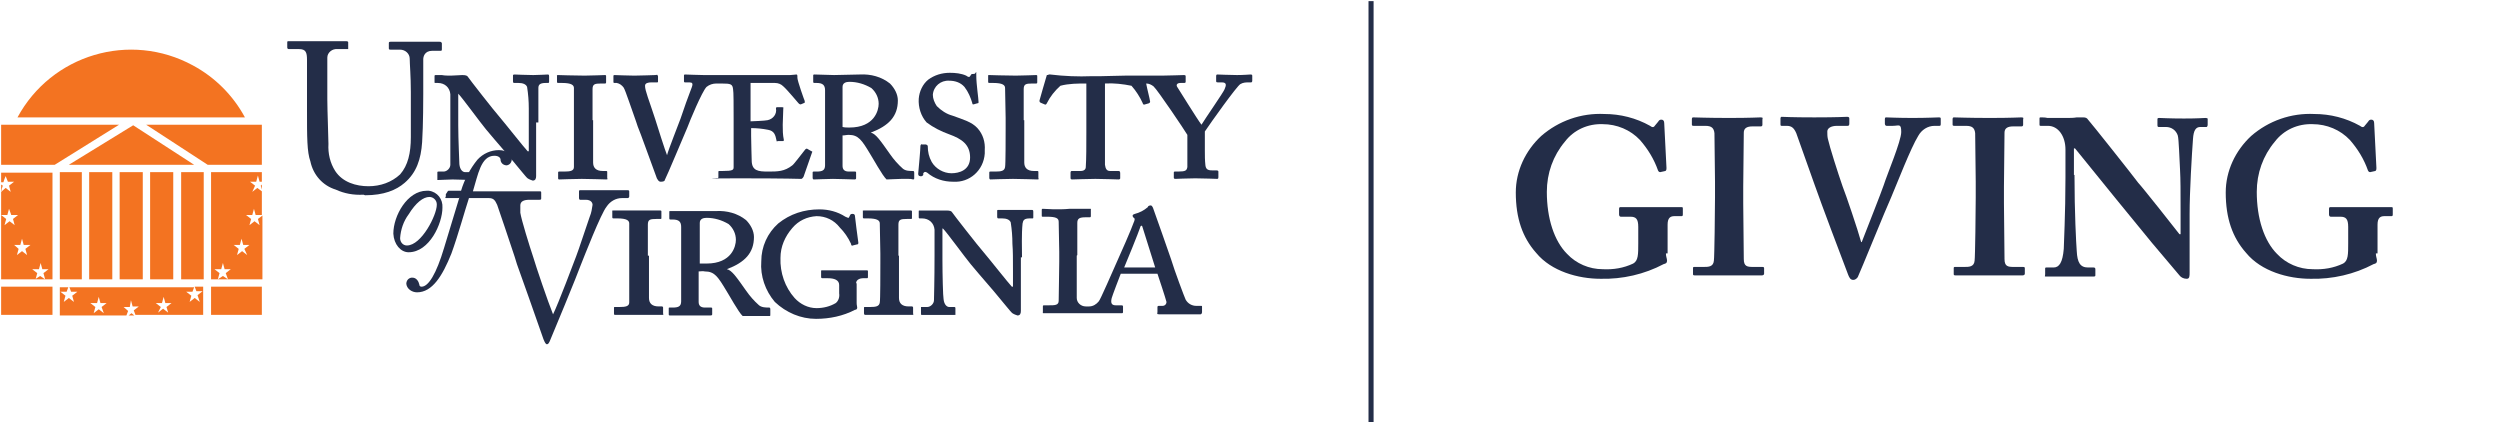 <?xml version="1.0" encoding="UTF-8"?>
<svg id="Layer_1" xmlns="http://www.w3.org/2000/svg" version="1.1" viewBox="0 0 443 74.8">
  <!-- Generator: Adobe Illustrator 29.1.0, SVG Export Plug-In . SVG Version: 2.1.0 Build 142)  -->
  <defs>
    <style>
      .st0 {
        fill: #232d48;
      }

      .st1 {
        fill: #f37321;
      }
    </style>
  </defs>
  <path class="st1" d="M32.1,30.5h4v19h-4v-19ZM10.6,30.5h3.9v19h-3.9v-19ZM15.8,30.5h4.1v19h-4.1v-19ZM21.2,30.5h4.1v19h-4.1v-19ZM26.6,30.5h4.1v19h-4.1v-19ZM34.4,29.2H12.2l11.4-7,10.8,7ZM9.7,29.2H.2v-7.1h20.9l-11.4,7.1ZM25.9,22.1h20.5v7.1h-9.6l-10.9-7.1ZM43.4,20.8H3.1c6-11.1,19.9-15.3,31.1-9.2,3.9,2.1,7.1,5.3,9.2,9.2ZM3.3,44.1l-.3,1.1.9-.7.9.7-.3-1.1.9-.7h-1.2l-.3-1.1-.3,1.1h-1.1l.8.7ZM.2,38.1l.9.7-.3,1.1.9-.7.9.7-.3-1.1.9-.7h-1.2l-.4-1.1-.3,1.1H.2ZM9.3,49.5h-1.3l-.3-1.1.9-.7h-1.1l-.3-1.1-.3,1.1h-1.2l.9.7-.3,1.1H.2v-15.5l.8-.7.9.7-.3-1.1.9-.7h-1.1l-.4-1-.2.5-.2.6H.2v-1.7h9.1v18.9ZM8,49.5h-1.8l.9-.6.9.6ZM.2,33.8v-1.1l.3.2-.2.6v.3ZM.2,50.8h9.1v5H.2v-5ZM37.4,50.8h9v5h-9v-5ZM29.5,54.4l.9-.7h-1.1l-.3-1.1-.3,1.1h-1.1l.9.7-.5,1,.9-.7.9.7-.3-1ZM22.7,55.1l-.3.8h-11.8v-5h1.5l-.3.8h-1.1l.9.7-.3,1.1.9-.7.9.7-.3-1.1.9-.7h-1.1l-.3-.8h22.1l-.3.8h-1.1l.9.7-.3,1.1.9-.7.9.7-.4-1.2.9-.7h-1.1l-.3-.8h1.5v5h-12l-.3-.8.9-.7h-1.1l-.3-1.1-.2,1.2h-1.1l.8.7ZM16.9,54.4l-.3,1.1.9-.7.9.7-.4-1.1.9-.7h-1.1l-.3-1.1-.3,1.1h-1.2l.9.7ZM23.8,55.9h-1l.5-.4.5.4ZM43.3,44.1l.9-.7h-1.1l-.3-1.1-.3,1.1h-1.1l.9.7-.3,1.1.9-.7.9.7-.5-1.1ZM40.4,49.5l-.4-1.1.9-.7h-1.1l-.3-1.1-.3,1.1h-1.2l.9.7-.3,1.1.9-.6s.9.6.9.6ZM46.4,49.5h-9v-19h9v1.7h-.4l-.3-1.1-.3,1.1h-1.1l.9.7-.5,1.1.9-.7.8.6v4.2h-1.1l-.3-1.1-.3,1.1h-1.1l.9.7-.3,1.1.9-.7.9.7-.3-1.1.8-.6v11.3h-.1ZM46.4,32.7v.9l-.2-.7.2-.2Z"/>
  <path class="st0" d="M295.2,44.9c0,.6.2.9.2,1.3s-.2.5-.6.6c-3.4,1.8-7.3,2.7-11.2,2.6-3.9,0-8.7-1.3-11.4-4.6-2.4-2.7-3.6-6.1-3.6-10.7,0-3.8,1.7-7.4,4.5-10,3.1-2.7,7.1-4.1,11.2-3.9,2.8,0,5.6.7,8.1,2.1.5.4.7.2.9-.1l.5-.6c.2-.3.3-.4.6-.4s.5.2.5.6l.4,7.9c0,.3,0,.5-.2.6l-.9.2c-.2,0-.3-.1-.4-.3-.7-2-1.8-3.8-3.2-5.4-1.7-1.8-4.1-2.8-6.6-2.8-2.6-.1-5.1,1-6.7,3.1-2.1,2.5-3.2,5.6-3.2,8.9,0,4.7,1.3,8.7,3.6,11,1.6,1.7,3.9,2.7,6.3,2.7,1.9.1,3.7-.2,5.4-1,.9-.5.9-1.6.9-3.6v-2.9c0-1.4-.4-1.8-1.4-1.8h-1.7c-.2,0-.3-.2-.3-.4v-1c0-.2.1-.3.2-.3.5,0,2.4,0,5.6,0s4.7,0,5.1,0,.4,0,.4.3v1c0,.1,0,.3-.2.3,0,0,0,0,0,0h-1.3c-.7,0-1.2.3-1.2,1.5v5.1h-.2Z"/>
  <path class="st0" d="M367.6,31c0,6.7.3,12.2.4,13.5.1,2,.6,2.9,2,2.9h1c.3,0,.3.2.3.4v.9c0,.2,0,.3-.3.3s-2.8,0-4.3,0-3.7,0-4.1,0-.2,0-.2-.4v-1c0-.1,0-.2.2-.2h1.3c1,0,1.6-.9,1.8-3.3,0-.7.3-6.2.3-12.6v-5c0-2.4-1.3-4.2-3.1-4.2h-1.3c-.2,0-.2-.1-.2-.3v-1c0-.2.1-.2.2-.2.4,0,.8,0,1.2.1h3.5c.6,0,1.1,0,1.7-.1h1.1c.5,0,.7.1.9.4.4.4,8.1,10.1,8.9,11.2.6.6,6.7,8.3,7.3,9.1h.2v-4.1c0-3.5,0-5.5-.1-7.4-.1-1.5-.2-5.4-.4-6-.3-.9-1.1-1.5-2.1-1.5h-1.3c-.2,0-.2-.2-.2-.4v-.9c0-.2,0-.3.3-.3.5,0,1.7.1,4.4.1s3.3-.1,3.8-.1.4.2.4.3v.9c0,.2-.1.4-.2.4h-1.1c-.8,0-1.2.6-1.3,2.1-.2,2.7-.6,9.3-.6,13.3v10.4c0,.6,0,1.1-.5,1.1-.5,0-1-.2-1.3-.6-.3-.4-2.4-2.8-4.9-5.8-2.8-3.4-5.8-7.1-6.3-7.7s-6.9-8.5-7.3-9h-.2v4.7h.1Z"/>
  <path class="st0" d="M355.1,36c0,.4.1,9.5.1,9.9,0,1.3.6,1.4,1.6,1.4h1.7c.1,0,.3,0,.3.2,0,0,0,0,0,0v1c0,.2-.2.3-.4.3-.5,0-2.1,0-5.8,0s-5.7,0-6.1,0c-.1,0-.3,0-.3-.2,0,0,0,0,0,0v-1.1c0-.2.1-.2.3-.2h1.6c.8,0,1.7,0,1.8-1.1.1-.6.2-9.1.2-11.2v-2.8c0-.9-.1-8.1-.1-8.6-.1-.9-.5-1.3-1.6-1.3h-2.1c-.1,0-.3,0-.3-.2,0,0,0,0,0,0v-1c0-.2.1-.3.2-.3.5,0,2.5.1,6.4.1s5.1-.1,5.6-.1.3.2.3.4v.9c0,.2-.1.3-.3.3h-1.5c-.9,0-1.5.3-1.5,1.1s-.1,9.1-.1,9.6v3h0Z"/>
  <path class="st0" d="M334,21.1c0-.1,0-.3.2-.3,0,0,0,0,0,0,.3,0,2.1.1,4.7.1s4.3-.1,4.7-.1c.1,0,.3,0,.3.2,0,0,0,0,0,0v1c0,.1,0,.3-.2.3,0,0,0,0,0,0h-.9c-1.2,0-2.3.7-2.9,1.8-1.3,2.1-3.7,8.3-4.8,10.9-.8,1.7-5.5,13.3-5.9,14.1-.2.3-.5.5-.8.5-.5,0-.7-.4-.9-.9-1.3-3.4-4.7-12.4-6-16.1-1-2.8-2.8-7.9-3.2-9-.4-.9-.8-1.3-1.7-1.3h-.9c-.2,0-.2-.1-.2-.4v-.9c0-.2.1-.3.2-.3.4,0,1.7.1,5.8.1s5.5-.1,5.8-.1.4.1.4.3v.9c0,.3-.1.4-.3.4h-1.9c-1,0-1.7.4-1.7,1,0,.4,0,.9.1,1.3.3,1.4,1.8,6.1,2.6,8.4.6,1.5,2.7,7.7,3.3,9.9h.1c.9-2.3,3.5-8.9,3.9-10.1.6-1.9,3.1-7.8,3.1-9.4s-.4-1.1-1.5-1.1h-1.1c-.2,0-.3-.2-.3-.4v-.9h0Z"/>
  <path class="st0" d="M308.9,36c0,.4.1,9.5.1,9.9,0,1.3.6,1.4,1.6,1.4h1.7c.1,0,.3,0,.3.2,0,0,0,0,0,0v1c0,.2-.2.3-.4.3-.5,0-2.1,0-5.8,0s-5.7,0-6.1,0c-.1,0-.3,0-.3-.2,0,0,0,0,0,0v-1.1c0-.2.1-.2.3-.2h1.6c.8,0,1.7,0,1.8-1.1.1-.6.2-9.1.2-11.2v-2.8c0-.9-.1-8.1-.1-8.6-.1-.9-.5-1.3-1.6-1.3h-2.1c-.1,0-.3,0-.3-.2,0,0,0,0,0,0v-1c0-.2.1-.3.2-.3.5,0,2.5.1,6.4.1s5.1-.1,5.6-.1.3.2.3.4v.9c0,.2-.1.3-.3.3h-1.5c-.9,0-1.5.3-1.5,1.1s-.1,9.1-.1,9.6v3h0Z"/>
  <path class="st0" d="M421,44.9c0,.6.2.9.2,1.3s-.2.5-.6.6c-3.4,1.8-7.3,2.7-11.2,2.6-3.9,0-8.7-1.3-11.4-4.6-2.4-2.7-3.6-6.1-3.6-10.7,0-3.8,1.7-7.4,4.5-10,3.1-2.7,7.1-4.1,11.2-3.9,2.8,0,5.6.7,8.1,2.1.5.4.7.2.9-.1l.5-.6c.2-.3.3-.4.6-.4s.5.2.5.6l.4,7.9c0,.3,0,.5-.2.6l-.9.2c-.2,0-.3-.1-.4-.3-.7-2-1.8-3.8-3.2-5.4-1.7-1.8-4.1-2.8-6.6-2.8-2.6-.1-5.1,1-6.7,3.1-2.1,2.5-3.2,5.6-3.2,8.9,0,4.7,1.3,8.7,3.6,11,1.6,1.7,3.9,2.7,6.3,2.7,1.9.1,3.7-.2,5.4-1,.9-.5.9-1.6.9-3.6v-2.9c0-1.4-.4-1.8-1.4-1.8h-1.7c-.2,0-.3-.2-.3-.4v-1c0-.2.1-.3.2-.3.5,0,2.4,0,5.6,0s4.7,0,5.1,0,.4,0,.4.3v1c0,.1,0,.3-.2.3,0,0,0,0,0,0h-1.3c-.7,0-1.2.3-1.2,1.5v5.1h-.2Z"/>
  <rect class="st0" x="242.5" y=".2" width=".9" height="74.8"/>
  <path class="st0" d="M199.2,47.4h5.5c-.2-.6-2.1-6.7-2.2-7s-.1-.4-.2-.4-.2,0-.3.4-2.6,6.6-2.8,7ZM190.8,45.3v7.5c0,.8.7,1.5,1.6,1.5,0,0,0,0,.1,0h.5c.7,0,1.3-.4,1.7-.9.3-.3,2.4-5.2,3.3-7.2.3-.6,2.7-6.1,2.9-6.8.1-.2.3-.7,0-.8-.1-.1-.2-.2-.2-.4,0,0,0-.2.4-.3.8-.2,1.6-.6,2.3-1.2,0-.2.3-.3.5-.3.2,0,.3.2.4.4.6,1.6,2.6,7.4,3.2,9.1.6,2,2.4,6.8,2.6,7.2.4.7,1.1,1.1,1.9,1.1h.8c.2,0,.2,0,.2.2v.9c0,0,0,.4-.3.4-.5,0-2.6,0-3.6,0s-3.2,0-3.7,0-.3-.2-.3-.4v-.9c0,0,0-.2.2-.2h.7c.4,0,.7-.3.7-.7,0,0,0,0,0,0-.2-.8-1.3-4.1-1.6-5h-6.5c-.2.5-1.5,3.9-1.6,4.3-.2.8-.1,1.3.7,1.3h1c.1,0,.3,0,.3.2,0,0,0,0,0,0v.9c0,.2,0,.3-.2.3s-2.5,0-3.1,0h-6.7c-1.4,0-3.7,0-4,0s-.2,0-.2-.3v-.9c0-.1,0-.2.2-.2h.9c1,0,1.7,0,1.7-.8s.1-5.5.1-6.9v-1.8c0-.7-.1-4.7-.1-5.3s-.4-.9-2.1-.9h-.7c-.2,0-.2,0-.2-.3v-.9c0-.2.1-.2.2-.2s2.8.2,4.7,0c1.2,0,3.3,0,3.6,0s.2,0,.2.2v1c0,.2,0,.3-.2.3h-.7c-1.1,0-1.5.2-1.5,1,0,.6,0,5.5,0,5.7Z"/>
  <path class="st0" d="M181.1,45.7c0-1.7-.1-4.2.1-6.1.1-.6.3-.9,1.3-.9h.4c.2,0,.2,0,.2-.3v-.9c0-.1,0-.3-.2-.3,0,0,0,0,0,0-.3,0-1.7,0-2.6,0-1.3,0-3,0-3.3,0s-.3,0-.3.2v1c0,.1,0,.3.2.3,0,0,0,0,0,0h.7c.7,0,1.3.2,1.5.7.2,1.3.3,2.5.3,3.8.1,1.3.1,2.6.1,4.9v2.7h-.2c-.5-.5-4.3-5.3-5-6.1-.9-1-5.5-6.9-5.6-7.1s-.4-.3-1-.3-1.3,0-2,0c-.5,0-1.1,0-1.6,0h-1.1c-.2,0-.2,0-.2.2v1c0,.2.1.2.2.2h.4c1.2,0,2.1.8,2.2,2,0,0,0,.2,0,.2v4.3c0,4.6-.1,7.5-.1,8,0,.6-.6,1.2-1.2,1.2h-.9c-.1,0-.2,0-.2,0v1.1c0,.2,0,.3.1.3.3,0,2.2,0,2.7,0,1.2,0,2.8,0,3.1,0s.2,0,.2-.2v-1q0-.2-.2-.2h-.9c-.4,0-.9-.4-1-1.4-.1-.4-.2-4.4-.2-6.9v-5.6h.1c.7.7,3.9,5.1,4.9,6.3.4.5,2.2,2.6,4.1,4.8,1.7,2,3,3.7,3.3,3.9.3.2.6.3.9.4.5,0,.6-.4.6-.8v-9.5h.2Z"/>
  <path class="st0" d="M159.2,45.3v-5.5c0-.9.4-1,1.5-1h.7c.2,0,.2,0,.2-.3v-1c0-.1,0-.2-.2-.2-.3,0-2.4,0-3.6,0-1.9,0-4.4,0-4.7,0s-.2,0-.2.2v.9c0,.2,0,.3.2.3h.7c1.7,0,2.1.4,2.1.9s.1,4.6.1,5.3v1.8c0,1.4,0,6.5-.1,6.9-.1.7-.7.8-1.7.8h-.9c-.2,0-.2,0-.2.2v.9c0,.2.1.3.2.3s2.6,0,4,0,3.9,0,4.3,0,.2,0,.2-.3v-1c0,0,0-.2-.2-.2h-.6c-1.2,0-1.7-.6-1.7-1.5v-7.5h-.1Z"/>
  <path class="st0" d="M151.7,50.2c0-.7.8-.9,1.2-.9h.7c.1,0,.2,0,.2-.2v-1c0-.1,0-.2-.2-.2-.2,0-2,0-3.5,0-2.2,0-4.2,0-4.4,0s-.2,0-.2.2v1c0,0,0,.2.2.2h1c1.1,0,2,.3,2,1.2v1.5c.1.6-.1,1.3-.6,1.7-1,.6-2.2.9-3.4.9-1.5,0-2.9-.7-3.9-1.8-1.7-1.9-2.6-4.5-2.5-7.1,0-2,.8-3.8,2.1-5.3,1.1-1.3,2.6-2,4.3-2.1,1.6,0,3.1.7,4.1,2,.8.8,1.5,1.8,2,2.9,0,.3.2.4.3.3l.8-.2c.1,0,.2,0,.2-.3-.1-.7-.6-4.5-.6-4.7s-.1-.4-.4-.4c-.2,0-.4,0-.5.3l-.2.4c-.1,0-.2,0-.6-.2-1.4-.9-3-1.3-4.6-1.3-2.7,0-5.2.8-7.3,2.5-1.9,1.7-3,4.1-3,6.7-.2,2.6.7,5.2,2.4,7.2,2,1.9,4.6,3,7.3,3,2.4,0,4.8-.5,6.9-1.6.3,0,.4-.2.4-.4s-.1-.4-.1-.8v-3.5q-.1,0,0,0Z"/>
  <path class="st0" d="M120.7,46.5v6.9c0,.9-.5,1.1-1.5,1.1h-.5c-.2,0-.2,0-.2.2v.9c0,.2,0,.3.2.3.3,0,2.4,0,3.4,0s3.5,0,3.8,0c.1,0,.3,0,.3-.2,0,0,0,0,0,0v-1c0-.1,0-.2-.2-.2h-1.1c-.8,0-1.1-.4-1.1-1v-5.4c.4,0,.7-.1,1.1,0,1.7,0,2.3.9,3.8,3.4.4.6,2.2,3.9,2.9,4.5.7,0,1.7,0,2.6,0h1.3c.3,0,.5,0,.8,0,.2,0,.2,0,.2-.3v-.8c0-.2,0-.4-.2-.4-.6,0-1.3,0-1.8-.4-.9-.8-1.6-1.6-2.3-2.6-1.7-2.4-2.5-3.6-3.4-3.8h0c3.2-1.2,4.8-2.9,4.8-5.7,0-1.1-.6-2.2-1.4-3-1.5-1.2-3.4-1.7-5.3-1.6-.5,0-4.1,0-4.6,0s-3.3,0-3.5,0-.2,0-.2.2v1c0,.2,0,.3.2.3h.4c1.1,0,1.5.4,1.5,1.3v6.5h0ZM124,39.5c0-.7.6-.9,1.2-.9,1.4,0,2.7.4,3.9,1.1.8.7,1.3,1.7,1.3,2.8,0,1.1-.7,4.2-5.2,4.2-.4,0-.8,0-1.2,0v-7.1Z"/>
  <path class="st0" d="M114.8,45.3v-5.5c0-.9.4-1,1.5-1h.7c.2,0,.2,0,.2-.3v-1c0-.1,0-.2-.2-.2-.3,0-2.4,0-3.6,0-1.9,0-4.4,0-4.7,0s-.2,0-.2.2v.9c0,.2,0,.3.2.3h.7c1.7,0,2.1.4,2.1.9s0,4.6,0,5.3v1.8c0,1.4,0,6.5,0,6.9,0,.7-.7.8-1.7.8h-.8c-.2,0-.2,0-.2.2v.9c0,.2,0,.3.2.3s2.6,0,4,0,3.9,0,4.3,0,.2,0,.2-.3v-1c0,0,0-.2-.2-.2h-.6c-1.2,0-1.7-.6-1.7-1.5v-7.5h-.2Z"/>
  <path class="st0" d="M81.3,35.1h-2.3c0,0-.2,0,0-.3v-.4c.2-.2.3-.6.5-.6h2.2c.6-2,1.6-3.9,2.9-5.5,1-1.1,2.4-1.7,3.8-1.7,1.5,0,2.3.9,2.3,1.5,0,.6-.3,1.1-.9,1.2,0,0,0,0,0,0-.5,0-1-.3-1.1-.9,0,0,0,0,0-.1,0-.3-.3-.7-1.1-.7-2.4,0-2.9,3.4-3.8,6.3,0,0,3.6,0,6.5,0s4.8,0,5.2,0,.4,0,.4.3v.9c0,.2,0,.3-.3.3h-1.8c-1,0-1.6.3-1.6,1,0,.4,0,.9,0,1.3.2,1.3,1.6,5.8,2.3,7.9.4,1.4,2.6,7.9,3.5,10.1.9-1.8,3.8-9.5,4.1-10.3.4-1,1.8-5.3,2.4-7,.3-.7.4-1.4.5-2.1,0-.4-.3-.9-1.2-.9h-1c0,0-.2,0-.2-.3v-1.1c0-.2,0-.3.2-.3s2.1,0,4.4,0,3.7,0,4,0c.1,0,.3,0,.3.2,0,0,0,0,0,0v.9c0,0,0,.3-.3.3h-1c-1.1,0-2.1.6-2.7,1.5-1,1.2-4,8.9-4.6,10.4-.4,1.2-5.3,13.1-5.5,13.5s-.3.5-.5.5-.4-.4-.6-.9c-1.2-3.4-4.2-12-4.7-13.3l-.4-1.3c-.9-2.7-2.7-8.1-3.1-9.2-.4-.9-.7-1.2-1.5-1.2h-3.5c-.7,2.1-1.9,6.5-3.1,9.8-1.6,4-3.4,6.9-6.1,6.9-.9,0-1.8-.6-1.9-1.5,0-.5.3-1,.9-1.1,0,0,.1,0,.2,0,.7,0,1.1.7,1.2,1.2,0,.3.2.4.4.4,1.2,0,2.6-2.2,4-6.9l2.7-8.9Z"/>
  <path class="st0" d="M72.4,44.7c3.7,0,6-5.1,6-7.9.1-1.5-.9-2.8-2.4-3-.1,0-.2,0-.4,0-3.4,0-5.9,4.4-5.9,7.6.1,1.9,1.3,3.3,2.7,3.3ZM72.1,43.5c-.7,0-1.2-.6-1.2-1.3,0,0,0,0,0,0,.1-1.5.6-3,1.5-4.2,1.3-2.1,2.6-3.1,3.7-3.1.7,0,1.3.6,1.3,1.3,0,0,0,0,0,.1,0,1.8-2.7,7.2-5.3,7.2Z"/>
  <path class="st0" d="M185.9,13.2h.2c2.5.3,4.9.4,7.4.3h1.6c1.3,0,2.8-.1,4.3-.1h6.5c.9,0,3.7-.1,3.9-.1.1,0,.3,0,.3.2,0,0,0,0,0,0v.9c0,.2,0,.3-.3.3h-.6c-.7,0-.8.4-.6.7s3.6,5.8,4.3,6.7c.6-1,4-5.9,4.1-6.3.3-.7.4-1.2-.5-1.2h-.7c-.1,0-.3,0-.3-.2,0,0,0,0,0,0v-.9c0-.1,0-.3.2-.3,0,0,0,0,0,0,.2,0,2.3.1,3.5.1s2.2-.1,2.4-.1c.1,0,.3,0,.3.2,0,0,0,0,0,0v.9c0,.2-.1.3-.2.3h-.4c-.5,0-1,0-1.5.3-.6.3-5.3,6.9-6.3,8.4v3.4c0,.9,0,1.7.1,2.6.1.9.7.9,1.5.9h.5c.2,0,.3.1.3.2v1c0,.1,0,.3-.2.3,0,0,0,0,0,0-.2,0-2.5-.1-3.9-.1s-3.3.1-3.5.1c-.1,0-.3,0-.3-.2,0,0,0,0,0,0v-.9c0-.1,0-.2.2-.2h.6c1.3,0,1.5-.2,1.6-.8v-5.7c-.4-.7-5.3-8-6-8.6-.4-.3-.8-.5-1.3-.5.2,1.1.6,2.5.7,3.2q0,.2-.2.3l-.7.2c-.2.1-.4,0-.4-.2-.5-1.1-1.2-2.2-2-3.1-1.5-.3-3.1-.5-4.7-.4v14.4c.1.7.3,1.1.9,1.1h1.5c.2,0,.3.1.3.4v.9c0,.1-.1.2-.3.2s-2.8-.1-4.1-.1-3.8.1-4.1.1-.3-.1-.3-.4v-.8c0-.2.1-.3.2-.3h1.6c.6,0,.9-.3.9-.7.1-1.5.1-3.7.1-6.1v-8.7c-1.5,0-3.1,0-4.6.4-1,.9-1.8,1.9-2.4,3.1-.1.2-.2.3-.4.2l-.7-.3c-.2-.1-.2-.2-.2-.4.2-.7.9-3.2,1.3-4.5.3,0,.3-.1.4-.1Z"/>
  <path class="st0" d="M181.4,21.3v-5.5c0-.9.4-1,1.5-1h.7c.2,0,.2-.1.2-.3v-1c0-.1,0-.2-.2-.2-.3,0-2.4.1-3.6.1-1.9,0-4.4-.1-4.7-.1s-.2.1-.2.2v.9c0,.2,0,.3.2.3h.7c1.7,0,2.1.4,2.1.9s.1,4.6.1,5.3v1.8c0,1.4,0,6.5-.1,6.9-.1.7-.7.8-1.7.8h-.9c-.2,0-.2.1-.2.2v.9c0,.2.1.3.2.3s2.6-.1,4-.1,3.9.1,4.3.1.2-.1.2-.3v-1c0-.1,0-.2-.2-.2h-.6c-1.2,0-1.7-.6-1.7-1.5v-7.5h-.1Z"/>
  <path class="st0" d="M168.9,32.2c2.9.2,5.4-2,5.6-5,0-.2,0-.4,0-.6.1-1.4-.3-2.8-1.3-3.9-1-1.1-2.5-1.5-4.4-2.2-1.1-.3-2-.9-2.8-1.7-.4-.6-.7-1.3-.7-2,.1-1.5,1.4-2.6,2.9-2.5,1,0,2,.3,2.7,1.1.7.9,1.1,1.9,1.4,2.9,0,.1,0,.2.2.2l.7-.2c.1,0,.2,0,.2-.2,0-.6-.4-3.2-.4-4.6s0-.4-.4-.4-.4,0-.5.1l-.2.3c-.1.2-.3.2-.7-.1-.9-.4-1.9-.5-2.9-.5-1.4,0-2.7.4-3.8,1.2-1,.8-1.6,2.1-1.7,3.4-.1,1.5.4,3.1,1.4,4.2,1.2.9,2.6,1.6,4,2.1,2.2.8,3.7,1.8,3.7,4.1s-2,2.8-3.3,2.8c-1.4,0-2.8-.8-3.5-2-.5-.9-.7-1.8-.7-2.8,0-.2-.2-.2-.3-.3h-.7c-.2-.1-.2,0-.3.2,0,.7-.3,3.9-.4,5,0,.2.1.4.3.4.2.1.5,0,.6-.2v-.3c.2-.3.4-.3.7-.1,1.3,1.1,2.9,1.6,4.6,1.6Z"/>
  <path class="st0" d="M146.2,22.4v6.9c0,.9-.5,1.1-1.5,1.1h-.5c-.2,0-.2.1-.2.2v.9c0,.2.1.3.2.3.3,0,2.4-.1,3.4-.1s3.5.1,3.8.1c.1,0,.3,0,.3-.2,0,0,0,0,0,0v-1c0-.1,0-.2-.2-.2h-1.1c-.8,0-1.1-.4-1.1-1v-5.4c.4,0,.7-.1,1.1-.1,1.7,0,2.3.9,3.8,3.4.4.6,2.2,3.9,2.9,4.5.7,0,1.7-.1,2.6-.1h1.3c.3,0,.5,0,.8.1.2,0,.2-.1.2-.3v-.8c0-.2,0-.4-.2-.4-.6,0-1.3,0-1.8-.4-.9-.8-1.6-1.6-2.3-2.6-1.7-2.4-2.5-3.6-3.4-3.8h0c3.2-1.2,4.8-2.9,4.8-5.7,0-1.1-.6-2.2-1.4-3-1.5-1.2-3.4-1.7-5.3-1.6-.5,0-4.1.1-4.6.1s-3.3-.1-3.5-.1-.2.1-.2.2v1c0,.2,0,.3.2.3h.4c1.1,0,1.5.4,1.5,1.3,0,0,0,6.5,0,6.5ZM149.3,15.4c0-.7.6-.9,1.2-.9,1.4,0,2.7.4,3.9,1.1.8.7,1.3,1.7,1.3,2.8,0,1.1-.7,4.2-5.2,4.2-.4,0-.8,0-1.2-.1v-7.1Z"/>
  <path class="st0" d="M116.6,13.5v.9c0,.2,0,.2-.3.2h-.9c-.5,0-1.1.1-1.1.6,0,.9.7,2.5,1.8,5.9.3,1,1.8,5.7,2.1,6.4h0c.2-.9,2.2-5.9,2.4-6.5,1.5-4.5,2.1-5.6,2.1-6s-.2-.4-.9-.4h-.4c-.2,0-.2-.1-.2-.3v-.9c0-.1,0-.2.2-.2.2,0,2.4.1,3.3.1h15.3c.4,0,.9-.1,1.1-.1s.2.1.2.6,1.2,3.9,1.3,4.1v.3l-.7.3c-.1,0-.2,0-.4-.2s-2-2.4-2.7-3c-.4-.4-.9-.6-1.5-.6h-4.3c0-.1,0,6.8,0,6.8.2,0,2.6-.1,3-.2,1-.2,1.7-1.1,1.5-2.1q0-.2.2-.2h.9c.2,0,.3.1.2.2,0,1-.1,1.9-.1,2.9,0,.9,0,1.8.2,2.7,0,.2-.1.2-.2.2h-.9c-.1.1-.2.1-.2-.1-.2-1-.4-1.7-1.5-1.9-1-.2-2-.3-3-.3v1.4c0,1.4.1,3.8.1,4.3,0,1.9,1.2,2,2.9,2s2.9,0,4.3-1.1c.3-.2,1.7-2.1,2.2-2.7.2-.3.4-.3.5-.2l.7.4c.1,0,.2.1.1.2,0,0,0,0,0,0l-1.5,4.3c-.1.2-.3.4-.4.4-.3,0-2.4-.1-11-.1s-3,.1-3.5.1-.2-.1-.2-.3v-.9c0-.2,0-.2.3-.2h.4c1.9,0,2-.2,2-.7v-8.6c0-2.2,0-4.8-.1-5.2-.1-.9-.4-1-2-1h-1c-.6,0-1.2.2-1.7.6-.8.8-3,6.1-3.4,7.2-.4.9-3.7,8.8-4,9.3,0,.2-.3.3-.7.3s-.5-.3-.7-.6c-.9-2.4-3-8.3-3.4-9.2l-.3-.9c-.7-1.9-1.9-5.6-2.2-6-.3-.4-.7-.7-1.2-.8h-.4c-.2,0-.2-.1-.2-.2v-1c0-.1,0-.2.2-.2.2,0,2.4.1,3.5.1s3.5-.1,3.7-.1.4-.1.4,0Z"/>
  <path class="st0" d="M105,21.3v-5.5c0-.9.4-1,1.5-1h.7c.2,0,.2-.1.2-.3v-1c0-.1,0-.2-.2-.2-.3,0-2.4.1-3.6.1-1.9,0-4.4-.1-4.7-.1s-.2.1-.2.2v.9c0,.2,0,.3.2.3h.7c1.7,0,2.1.4,2.1.9s0,4.6,0,5.3v1.8c0,1.4,0,6.5,0,6.9,0,.7-.7.8-1.7.8h-.9c-.2,0-.2.1-.2.2v.9c0,.2,0,.3.2.3s2.6-.1,4-.1,3.9.1,4.3.1.2-.1.2-.3v-1c0-.1,0-.2-.2-.2h-.6c-1.2,0-1.7-.6-1.7-1.5v-7.5h-.1Z"/>
  <path class="st0" d="M95.4,21.7c0-1.7,0-4.2,0-6.1,0-.6.3-.9,1.3-.9h.4c.2,0,.2-.1.2-.3v-.9c0-.1,0-.3-.2-.3,0,0,0,0,0,0-.3,0-1.7.1-2.6.1-1.3,0-3-.1-3.3-.1s-.3.1-.3.2v1c0,.1,0,.3.2.3,0,0,0,0,0,0h.8c.7,0,1.3.2,1.5.7.2,1.3.3,2.5.3,3.8,0,1.3,0,2.6,0,4.9v2.7h-.2c-.5-.5-4.3-5.3-5-6.1-.9-1-5.5-6.9-5.6-7.1s-.4-.3-1-.3-1.3.1-2,.1c-.5,0-1.1,0-1.6-.1h-1.1c-.2,0-.2.1-.2.2v1c0,.2,0,.2.2.2h.4c1.2,0,2.1.8,2.2,2,0,0,0,.2,0,.2v4.3c0,4.6,0,7.5,0,8,0,.6-.6,1.2-1.2,1.2h-.9c0,0-.2,0-.2.1v1.1c0,.2,0,.3,0,.3.3,0,2.2-.1,2.7-.1,1.2,0,2.8.1,3.1.1s.2-.1.2-.2v-1q0-.2-.2-.2h-.9c-.4,0-.9-.4-1-1.4,0-.4-.2-4.4-.2-6.9v-5.6h0c.7.7,3.9,5.1,4.9,6.3.4.5,2.2,2.6,4.1,4.8,1.7,2,3,3.7,3.3,3.9.3.2.6.3.9.4.5,0,.6-.4.6-.8v-9.5Z"/>
  <path class="st0" d="M64.7,34.6c3.3,0,5.5-.9,7-2.2,2.1-1.8,2.9-4.2,3.1-7.2s.2-8,.2-8.5,0-5.8,0-6.2.2-1.5,1.6-1.5h1.5c.2,0,.2-.1.2-.4v-.9c0,0,0-.3-.4-.3s-1.5,0-4.1,0-4.2,0-4.6,0c-.1,0-.3,0-.3.2,0,0,0,0,0,0v.9c0,.2,0,.3.3.3h1.7c.9,0,1.7.7,1.7,1.6,0,.9.2,3.1.2,5.9v8c0,2.8-.5,5-1.9,6.6-1.5,1.4-3.5,2.1-5.6,2.1-2.2,0-4.6-.7-5.9-2.7-.9-1.4-1.3-3.1-1.2-4.8,0-1.2-.2-5.9-.2-7.9v-2.5c0-1.9,0-4.5,0-4.9,0-.9.9-1.6,1.8-1.5h1.9c0,.1,0,0,0-.2v-1c0,0,0-.2-.3-.2s-2.2,0-5.1,0-4.8,0-5.1,0-.3,0-.3.3v.8q0,.3.3.3h1.8c1.2,0,1.4.6,1.4,1.9v8.9c0,4.9,0,7.4.6,9.1.5,2.4,2.2,4.3,4.5,5,1.5.7,3.2,1,4.9.9Z"/>
</svg>